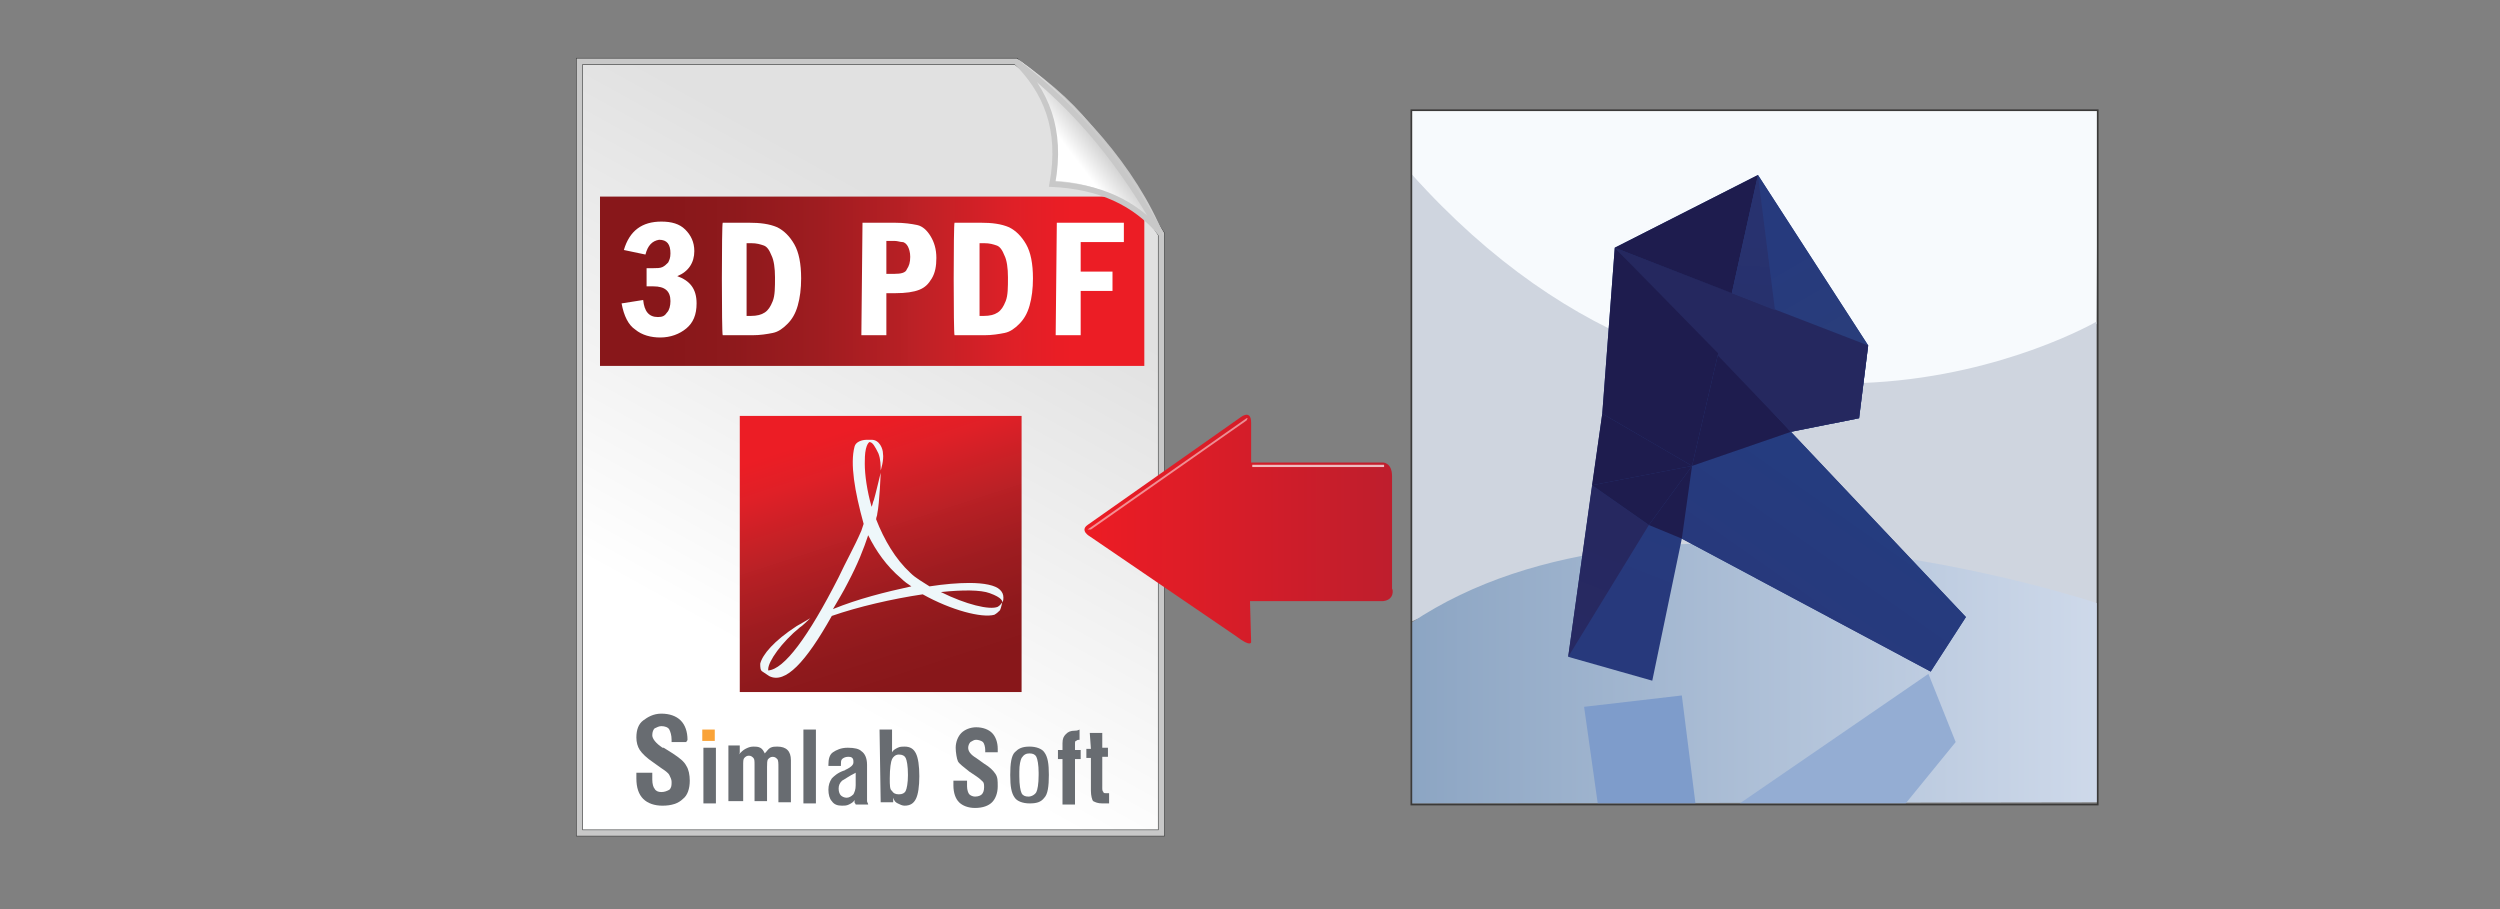 <?xml version="1.0" encoding="utf-8"?>
<!-- Generator: Adobe Illustrator 18.0.0, SVG Export Plug-In . SVG Version: 6.00 Build 0)  -->
<!DOCTYPE svg PUBLIC "-//W3C//DTD SVG 1.1//EN" "http://www.w3.org/Graphics/SVG/1.1/DTD/svg11.dtd">
<svg version="1.1" id="Layer_1" xmlns="http://www.w3.org/2000/svg" xmlns:xlink="http://www.w3.org/1999/xlink" x="0px" y="0px"
	 width="220px" height="80px" viewBox="0 0 220 80" enable-background="new 0 0 220 80" xml:space="preserve">
<rect x="0" y="0" width="220" height="80" fill="#808080" stroke="none"/>
<g>
	<path fill="#F7FAFD" d="M124.2,9.7h60.4l-0.1,18.8c0,0-30.4,20.3-60.3-13.1V9.7z"/>
	<path fill="#CFD5DF" d="M124.2,54.7c0,0,28.5-13,60.3-0.9V28.3c0,0-32,18.6-60.3-13C124.2,15.3,124.2,55.6,124.2,54.7z"/>
	
		<linearGradient id="SVGID_1_" gradientUnits="userSpaceOnUse" x1="124.139" y1="22.753" x2="184.539" y2="22.753" gradientTransform="matrix(1 0 0 -1 0 82)">
		<stop  offset="0" style="stop-color:#8CA5C3"/>
		<stop  offset="1" style="stop-color:#CED9EA"/>
	</linearGradient>
	<path fill="url(#SVGID_1_)" d="M124.2,70.7l60.4-0.1V53.1c0,0-38.5-13-60.4,1.7L124.2,70.7z"/>
</g>
<linearGradient id="SVGID_2_" gradientUnits="userSpaceOnUse" x1="149.625" y1="23.642" x2="161.662" y2="54.488" gradientTransform="matrix(1 0 0 -1 0 82)">
	<stop  offset="4.926070e-003" style="stop-color:#27397C"/>
	<stop  offset="1" style="stop-color:#253C7F"/>
</linearGradient>
<polygon fill="url(#SVGID_2_)" points="142.1,21.8 141,36.4 138,57.8 145.4,59.9 148,47.4 169.9,59.1 173,54.3 157.6,38 157.6,38 
	163.6,36.8 164.4,30.4 154.7,15.4 "/>
<polygon fill="#94ADD3" points="169.7,59.3 153.1,70.7 167.7,70.7 172.1,65.3 "/>
<polygon fill="#7E9CCB" points="139.4,62.2 148,61.2 149.2,70.7 140.6,70.7 "/>
<rect x="124.2" y="9.7" fill="none" stroke="#3B3A39" stroke-width="0.15" stroke-miterlimit="10" width="60.4" height="61.1"/>
<rect x="796.2" y="17.3" fill="#333333" width="47.9" height="14.9"/>
<g>
	<path fill="#FFFFFF" d="M810,19.2h6.3V21h-4v2.8h3.1v1.8h-3.1v4.2H810V19.2z"/>
	<path fill="#FFFFFF" d="M817.7,19.2h3.6c0.9,0,1.5,0.1,1.9,0.2s0.8,0.4,1.1,0.9s0.4,1,0.4,1.7c0,1.2-0.5,2-1.5,2.3
		c1.2,0.4,1.8,1.3,1.8,2.6c0,0.7-0.2,1.3-0.5,1.8s-0.7,0.8-1.2,1s-1.2,0.2-2.1,0.2h-3.6L817.7,19.2L817.7,19.2z M819.9,23.5h0.8
		c0.8,0,1.2-0.1,1.4-0.4s0.3-0.6,0.3-0.9s-0.1-0.6-0.3-0.9s-0.6-0.4-1.3-0.4h-0.9V23.5z M819.9,28h1.1c1.1,0,1.6-0.5,1.6-1.4
		c0-0.5-0.1-0.9-0.4-1.1s-0.7-0.3-1.2-0.3h-1.1L819.9,28L819.9,28z"/>
	<path fill="#FFFFFF" d="M826.4,19.2h2.6l1.3,2.8l1.3-2.8h2.2l-2.5,4.8l2.8,5.8h-2.6l-1.6-3.5l-1.7,3.5H826l2.9-5.5L826.4,19.2z"/>
</g>
<g>
	
		<linearGradient id="SVGID_3_" gradientUnits="userSpaceOnUse" x1="807.034" y1="34.5" x2="831.834" y2="34.5" gradientTransform="matrix(1 0 0 -1 0 82)">
		<stop  offset="0" style="stop-color:#212221"/>
		<stop  offset="0.478" style="stop-color:#484748"/>
		<stop  offset="1" style="stop-color:#636464"/>
	</linearGradient>
	<rect x="807" y="35.2" fill="url(#SVGID_3_)" width="24.8" height="24.6"/>
	<path fill="none" stroke="#FFFFFF" stroke-width="0.5" stroke-miterlimit="10" d="M813.8,38.8c0,0-1.9,1.8-2,3.3
		c0,0-0.5,2.2,1.5,3.3l1.2,0.8l0.1,0.1l0.2,2.4c0,0-1.7,0.2-1.8-2.1c0,0-0.8,1-0.3,3.2c0,0,0.6,1.1,2.6,1.9l0.8,1.8
		c0,0,0.1,0.5-0.5,0.1c0,0-1-0.7-1.1-1.1c0,0-0.2,1.6,0.8,2.7c0,0,1.1,0.8,1.9,0.7h0.1c0,0,1.4,1.7,2.4,2c0,0,1.9,0.5,2.6-0.9
		l0.5-0.7c0,0,0-0.2-0.2-0.1c0,0-1,1.1-1.7,0.6c0,0-1.3-1.2,0.1-1.2c0,0,1.1-0.3,1.4-1.7l-0.2-1.5c0,0-0.9,1-2.1,1.4l-0.1-1.9
		c0,0,3.8-0.2,4.4-3.4l-0.1-2.3c0,0-0.1-0.5-0.2-0.1c0,0-0.5,1.9-3.6,2.5l0.2-2.2c0,0,2.5-0.6,3.3-1.3c0,0,2.2-1.3,2.3-3
		c0,0,0.2-2.5-0.9-3.7c0,0-0.1-0.4-0.2,0c0,0,0.8,2-4.6,3.2c0,0-3.5,0.6-5.5,0.2C815.5,41.7,811.9,41.2,813.8,38.8z"/>
	<path fill="#FFFFFF" d="M816.8,41.9c0,0-0.4,10.1,2,13.3c0,0,0.2,0.2,0.1,0c0,0-2.5-2.6-1.2-13.3H816.8z"/>
</g>
<g>
	
		<linearGradient id="SVGID_4_" gradientUnits="userSpaceOnUse" x1="161.009" y1="51.931" x2="156.58" y2="59.542" gradientTransform="matrix(1 0 0 -1 0 82)">
		<stop  offset="0" style="stop-color:#293D7B"/>
		<stop  offset="0.995" style="stop-color:#263A7D"/>
	</linearGradient>
	<polygon fill="url(#SVGID_4_)" points="154.7,15.4 164.4,30.4 156.2,27.3 	"/>
	
		<linearGradient id="SVGID_5_" gradientUnits="userSpaceOnUse" x1="162.675" y1="45.067" x2="157.783" y2="53.05" gradientTransform="matrix(1 0 0 -1 0 82)">
		<stop  offset="0" style="stop-color:#2F4687"/>
		<stop  offset="1" style="stop-color:#224083"/>
	</linearGradient>
	<polygon fill="url(#SVGID_5_)" points="163.6,36.8 164.4,30.4 156.2,27.3 157.6,38 	"/>
	
		<linearGradient id="SVGID_6_" gradientUnits="userSpaceOnUse" x1="157.101" y1="28.683" x2="163.51" y2="37.791" gradientTransform="matrix(1 0 0 -1 0 82)">
		<stop  offset="4.926070e-003" style="stop-color:#27397C"/>
		<stop  offset="1" style="stop-color:#253C7F"/>
	</linearGradient>
	<polygon fill="url(#SVGID_6_)" points="173,54.3 157.6,38 148.9,41 148,47.4 169.9,59.1 	"/>
	<polygon fill="#1E1C4E" points="148.9,41 151.2,31.1 157.6,38 	"/>
	<polygon fill="#25285F" points="142.1,21.8 157.6,38 163.6,36.8 164.4,30.4 	"/>
	<polygon fill="#1E1C4E" points="141,36.4 142.1,21.8 151.2,31.1 148.9,41 	"/>
	<polygon fill="#1E1C4E" points="154.7,15.4 142.1,21.8 152.4,25.8 	"/>
	<polygon fill="#1E1C4E" points="148.9,41 145.1,46.2 148,47.4 	"/>
	
		<linearGradient id="SVGID_7_" gradientUnits="userSpaceOnUse" x1="137.904" y1="25.517" x2="141.833" y2="35.585" gradientTransform="matrix(1 0 0 -1 0 82)">
		<stop  offset="0" style="stop-color:#272962"/>
		<stop  offset="1" style="stop-color:#262860"/>
	</linearGradient>
	<polygon fill="url(#SVGID_7_)" points="145.1,46.2 140.1,42.7 138,57.8 	"/>
	<polygon fill="#1E1C4E" points="140.1,42.7 148.9,41 145.1,46.2 	"/>
	<polygon fill="#1E1C4E" points="140.1,42.7 141,36.4 148.9,41 	"/>
	
		<linearGradient id="SVGID_8_" gradientUnits="userSpaceOnUse" x1="154.298" y1="55.406" x2="154.635" y2="61.731" gradientTransform="matrix(1 0 0 -1 0 82)">
		<stop  offset="0" style="stop-color:#27316D"/>
		<stop  offset="1" style="stop-color:#28326F"/>
	</linearGradient>
	<polygon fill="url(#SVGID_8_)" points="156.2,27.3 152.4,25.8 154.7,15.4 	"/>
</g>
<g>
	<g id="rect2470_1_">
		<g>
			
				<linearGradient id="SVGID_9_" gradientUnits="userSpaceOnUse" x1="678.489" y1="2729.897" x2="698.29" y2="2694.02" gradientTransform="matrix(1 1.100000e-003 -1.100000e-003 1 -609.101 -2672.923)">
				<stop  offset="0" style="stop-color:#FFFFFF"/>
				<stop  offset="1" style="stop-color:#E1E1E1"/>
			</linearGradient>
			<path fill="url(#SVGID_9_)" stroke="#383939" stroke-width="0.6" d="M51,5.4h38.4c6.8,5.3,7.4,7.3,12.8,15.2v52.7H51V5.4z"/>
			<path fill="none" stroke="#C8C8C8" stroke-width="0.5" d="M51,5.4h38.4c6.9,4.9,7.4,7.2,12.8,15.2v52.7H51V5.4z"/>
		</g>
	</g>
	
		<linearGradient id="SVGID_10_" gradientUnits="userSpaceOnUse" x1="52.75" y1="57.25" x2="100.65" y2="57.25" gradientTransform="matrix(1 0 0 -1 0 82)">
		<stop  offset="0.127" style="stop-color:#88171A"/>
		<stop  offset="0.244" style="stop-color:#8E191C;stop-opacity:0.999"/>
		<stop  offset="0.398" style="stop-color:#9E1C20;stop-opacity:0.999"/>
		<stop  offset="0.573" style="stop-color:#BA2025;stop-opacity:0.998"/>
		<stop  offset="0.761" style="stop-color:#DF1F26;stop-opacity:0.997"/>
		<stop  offset="0.867" style="stop-color:#EC1C24;stop-opacity:0.996"/>
	</linearGradient>
	<rect x="52.8" y="17.3" fill="url(#SVGID_10_)" width="47.9" height="14.9"/>
	<g>
		<g>
			<path fill="#686C71" d="M60.4,65.3h-1.3v-0.2c0-0.4-0.1-0.7-0.2-0.9c-0.1-0.2-0.4-0.3-0.7-0.3c-0.2,0-0.4,0.1-0.6,0.2
				c-0.1,0.1-0.2,0.3-0.2,0.6c0,0.3,0.3,0.7,0.9,1.1c0,0,0,0,0.1,0l0.8,0.5c0.6,0.4,1,0.7,1.2,1.1c0.2,0.3,0.3,0.8,0.3,1.3
				c0,0.7-0.2,1.3-0.6,1.6c-0.4,0.4-1,0.6-1.8,0.6c-0.7,0-1.3-0.2-1.7-0.6s-0.6-1-0.6-1.8c0-0.1,0-0.1,0-0.2s0-0.2,0-0.3h1.4v0.6
				c0,0.4,0.1,0.7,0.2,0.8c0.1,0.2,0.3,0.3,0.6,0.3s0.5-0.1,0.7-0.2c0.2-0.2,0.2-0.4,0.2-0.7c0-0.2-0.1-0.4-0.2-0.6
				c-0.1-0.2-0.4-0.4-0.7-0.6l-0.7-0.5c-0.6-0.4-1-0.8-1.2-1.1c-0.2-0.3-0.3-0.7-0.3-1.1c0-0.7,0.2-1.2,0.6-1.5s0.9-0.6,1.6-0.6
				c0.7,0,1.3,0.2,1.7,0.6c0.4,0.4,0.6,1,0.6,1.7l0,0C60.5,65.2,60.4,65.2,60.4,65.3z"/>
			<path fill="#FAA338" d="M61.8,64.2h1.1v1h-1.1V64.2z"/>
			<path fill="#686C71" d="M67.3,66.3c0.2-0.2,0.3-0.4,0.5-0.5s0.4-0.1,0.6-0.1c0.4,0,0.7,0.1,0.9,0.3c0.2,0.2,0.3,0.5,0.3,0.9v3.7
				h-1.1v-3l0,0v-0.1c0-0.3,0-0.6-0.1-0.7s-0.2-0.2-0.4-0.2c-0.2,0-0.3,0.1-0.4,0.2s-0.1,0.4-0.1,0.7v3h-1.1v-3.2
				c0-0.3,0-0.5-0.1-0.6s-0.2-0.2-0.4-0.2c-0.2,0-0.3,0.1-0.4,0.2s-0.1,0.3-0.1,0.7v3.1h-1.3v-4.9h1v0.5v0.1c0,0,0,0.1-0.1,0.2
				c0.2-0.2,0.4-0.4,0.6-0.5s0.4-0.2,0.7-0.2c0.2,0,0.4,0,0.6,0.1C67.1,65.9,67.2,66.1,67.3,66.3z"/>
			<path fill="#686C71" d="M70.7,64.2h1.1v6.5h-1.1V64.2z"/>
			<path fill="#686C71" d="M76.3,67.3v2.8c0,0.1,0,0.2,0,0.4c0,0.1,0.1,0.2,0.1,0.3h-1.1c0-0.1-0.1-0.1-0.1-0.2s0-0.2,0-0.2
				c-0.1,0.2-0.3,0.3-0.5,0.4s-0.4,0.1-0.6,0.1c-0.4,0-0.7-0.1-0.9-0.4c-0.2-0.2-0.3-0.6-0.3-1s0.1-0.7,0.3-1
				c0.2-0.2,0.5-0.5,1.1-0.7c0.1,0,0.1-0.1,0.2-0.1c0.4-0.2,0.6-0.4,0.6-0.6s0-0.3-0.1-0.4s-0.2-0.1-0.4-0.1c-0.2,0-0.4,0.1-0.5,0.2
				s-0.1,0.3-0.1,0.5v0.1h-1.1v-0.1c0-0.5,0.1-0.9,0.4-1.1s0.7-0.4,1.3-0.4c0.6,0,1,0.1,1.2,0.3C76.1,66.3,76.3,66.7,76.3,67.3z"/>
			<path fill="#686C71" d="M77.4,64.2h1.1v1.4c0,0.1,0,0.2,0,0.3c0,0.1,0,0.2,0,0.3c0.1-0.2,0.3-0.3,0.5-0.4s0.4-0.1,0.6-0.1
				c0.5,0,0.8,0.2,1,0.6s0.3,1.1,0.3,2s-0.1,1.6-0.3,2c-0.2,0.4-0.5,0.6-1,0.6c-0.2,0-0.4-0.1-0.6-0.2s-0.3-0.2-0.4-0.5l0,0
				c0,0.1,0,0.2,0,0.2v0.2h-1.1L77.4,64.2L77.4,64.2z"/>
			<path fill="#686C71" d="M87.8,66.2h-1.1V66c0-0.3-0.1-0.6-0.2-0.7s-0.4-0.2-0.6-0.2s-0.3,0.1-0.5,0.2c-0.1,0.1-0.2,0.3-0.2,0.5
				c0,0.3,0.2,0.6,0.7,0.9l0,0l0.7,0.5c0.5,0.3,0.8,0.6,1,0.9s0.2,0.6,0.2,1.1c0,0.6-0.2,1.1-0.5,1.4s-0.8,0.5-1.5,0.5
				c-0.6,0-1.1-0.2-1.4-0.5s-0.5-0.8-0.5-1.5V69c0-0.1,0-0.1,0-0.3h1.2v0.5c0,0.3,0.1,0.6,0.2,0.7s0.3,0.2,0.5,0.2
				c0.3,0,0.5-0.1,0.6-0.2s0.2-0.3,0.2-0.6c0-0.2,0-0.4-0.1-0.5s-0.3-0.3-0.6-0.5l-0.6-0.4c-0.5-0.4-0.9-0.7-1-0.9s-0.2-0.8-0.2-1.2
				c0-0.5,0.2-1,0.5-1.3s0.8-0.5,1.3-0.5c0.6,0,1.1,0.2,1.4,0.5s0.5,0.8,0.5,1.4l0,0C87.8,66.1,87.8,66.1,87.8,66.2z"/>
			<path fill="#686C71" d="M90.6,65.7c0.6,0,1.1,0.2,1.3,0.5c0.3,0.4,0.4,1,0.4,2s-0.1,1.7-0.4,2c-0.3,0.4-0.7,0.5-1.3,0.5
				c-0.6,0-1.1-0.2-1.3-0.5c-0.3-0.4-0.4-1-0.4-2s0.1-1.7,0.4-2S89.9,65.7,90.6,65.7z"/>
			<path fill="#686C71" d="M95,64.2v0.9l0,0l0,0c-0.1,0-0.2,0-0.3,0.1c-0.1,0-0.1,0.1-0.1,0.3V66h0.5v0.8h-0.5v4h-1.1v-4h-0.4V66
				h0.4v-0.6c0-0.4,0.1-0.6,0.3-0.8c0.2-0.2,0.4-0.3,0.8-0.3C94.7,64.3,94.8,64.3,95,64.2C94.9,64.2,94.9,64.2,95,64.2z"/>
			<path fill="#686C71" d="M95.9,64.5H97v1.3h0.5v0.8H97v2.7c0,0.2,0,0.3,0.1,0.4c0,0.1,0.1,0.1,0.3,0.1c0,0,0,0,0.1,0
				c0,0,0,0,0.1,0v0.9c-0.1,0-0.2,0-0.3,0c-0.1,0-0.2,0-0.3,0c-0.4,0-0.6-0.1-0.8-0.2c-0.1-0.1-0.2-0.5-0.2-0.9v-2.9h-0.4v-0.8h0.4
				L95.9,64.5L95.9,64.5z"/>
		</g>
		<rect x="61.9" y="65.8" fill="#686C71" width="1.1" height="4.9"/>
		<path fill="#FFFFFF" d="M75.3,68v1.1c0,0.4-0.1,0.6-0.2,0.8c-0.2,0.2-0.4,0.3-0.6,0.3S74.1,70.1,74,70s-0.2-0.3-0.2-0.6
			c0-0.3,0.1-0.5,0.3-0.7C74.3,68.6,74.7,68.3,75.3,68z"/>
		<path fill="#FFFFFF" d="M90.6,66.3c0.3,0,0.5,0.1,0.6,0.3c0.1,0.2,0.2,0.7,0.2,1.4v0.2c0,0.8-0.1,1.3-0.2,1.5s-0.4,0.4-0.7,0.4
			c-0.3,0-0.5-0.1-0.6-0.3c-0.1-0.2-0.2-0.7-0.2-1.5v-0.4c0-0.6,0.1-1,0.2-1.2C90.1,66.4,90.3,66.3,90.6,66.3z"/>
		<path fill="#FFFFFF" d="M78.3,68.5c0-0.9,0.1-1.5,0.2-1.7s0.3-0.4,0.6-0.4c0.3,0,0.5,0.1,0.6,0.3s0.2,0.7,0.2,1.5
			c0,0.7-0.1,1.2-0.2,1.4c-0.1,0.2-0.3,0.3-0.6,0.3c-0.3,0-0.5-0.1-0.6-0.3C78.3,69.5,78.3,69.1,78.3,68.5z"/>
	</g>
	<g id="path3395_1_">
		<g>
			
				<linearGradient id="SVGID_11_" gradientUnits="userSpaceOnUse" x1="791.864" y1="2635.907" x2="794.101" y2="2633.845" gradientTransform="matrix(0.995 9.531939e-002 -9.531939e-002 0.995 -442.65 -2685.073)">
				<stop  offset="0" style="stop-color:#FFFFFF"/>
				<stop  offset="1" style="stop-color:#C8C8C8"/>
			</linearGradient>
			<path fill="url(#SVGID_11_)" d="M89.6,5.2c5.2,3.8,10.4,9.5,12.8,15.5c-2.3-2.8-5.6-4.6-9.7-4.8C93.7,11.2,92.1,7.9,89.6,5.2z"/>
			<path fill="none" stroke="#C8C8C8" stroke-width="0.5" d="M89.4,5.4c5.7,4.4,9.4,9.2,12.8,15.2c-2.3-2.8-5.5-4.2-9.6-4.4
				C93.5,11.3,92,8,89.4,5.4z"/>
		</g>
	</g>
	<g>
		
			<linearGradient id="SVGID_12_" gradientUnits="userSpaceOnUse" x1="82.165" y1="1935.169" x2="72.655" y2="1905.901" gradientTransform="matrix(1 0 0 1 4.000000e-002 -1871.785)">
			<stop  offset="0.127" style="stop-color:#88171A"/>
			<stop  offset="0.244" style="stop-color:#8E191C;stop-opacity:0.999"/>
			<stop  offset="0.398" style="stop-color:#9E1C20;stop-opacity:0.999"/>
			<stop  offset="0.573" style="stop-color:#BA2025;stop-opacity:0.998"/>
			<stop  offset="0.761" style="stop-color:#DF1F26;stop-opacity:0.997"/>
			<stop  offset="0.867" style="stop-color:#EC1C24;stop-opacity:0.996"/>
		</linearGradient>
		<rect x="65.1" y="36.6" fill="url(#SVGID_12_)" width="24.8" height="24.3"/>
		<g>
			<path id="path4463_2_" fill="#EEF7FA" d="M73.8,50.8c0.6-1.3,1.4-2.7,2-4.1l0,0l0.2-0.6c-0.8-2.9-1.2-5.3-0.8-6.8l0,0
				c0.1-0.4,0.6-0.6,1.1-0.6l0,0h0.3h0.1c0.7,0,1,0.8,1,1.2l0,0c0.1,0.6-0.2,1.5-0.2,1.5l0,0c0-0.4,0-1-0.2-1.5l0,0
				c-0.3-0.6-0.5-1-0.8-1l0,0c-0.1,0.1-0.2,0.2-0.3,0.6l0,0c-0.1,0.4-0.1,1-0.1,1.3l0,0c0,1,0.2,2.4,0.6,3.8l0,0
				c0.1-0.2,0.1-0.4,0.2-0.6l0,0c0.1-0.3,0.6-2.4,0.6-2.4l0,0c0,0-0.1,2.7-0.3,3.6l0,0c0,0.2-0.1,0.3-0.1,0.5l0,0
				c0.7,1.8,1.7,3.5,3,4.7l0,0c0.5,0.5,1.1,0.8,1.7,1.2l0,0c1.3-0.2,2.5-0.3,3.5-0.3l0,0c1.3,0,2.3,0.2,2.7,0.6l0,0
				c0.2,0.2,0.3,0.4,0.3,0.7l0,0c0,0.1,0,0.3-0.1,0.4l0,0c0-0.1,0-0.4-1.1-0.8l0,0c-0.8-0.3-2.4-0.3-4.3-0.1l0,0
				c2.2,1.1,4.3,1.6,5,1.3l0,0c0.2-0.1,0.4-0.4,0.4-0.4l0,0c0,0-0.1,0.5-0.2,0.7l0,0c-0.1,0.1-0.3,0.3-0.5,0.4l0,0
				c-1.1,0.3-3.8-0.4-6.3-1.8l0,0c-2.7,0.4-5.7,1.1-8,1.9l0,0c-2.3,4.1-4.1,6-5.5,5.3l0,0l-0.6-0.4c-0.2-0.1-0.2-0.4-0.2-0.7l0,0
				c0.2-0.8,1.2-2,3.2-3.3l0,0c0.2-0.1,1.2-0.7,1.2-0.7l0,0c0,0-0.7,0.7-0.9,0.8l0,0c-1.6,1.3-2.8,3-2.8,3.7l0,0V59
				C69,58.9,71.1,56.1,73.8,50.8 M74.6,51.3c-0.4,0.8-0.9,1.6-1.3,2.3l0,0c2.2-0.9,4.6-1.5,6.9-2l0,0c-0.3-0.2-0.6-0.4-0.9-0.7l0,0
				c-1.3-1.1-2.2-2.4-2.9-3.8l0,0C76,48.3,75.5,49.6,74.6,51.3"/>
		</g>
	</g>
	<g>
		<path fill="#FFFFFF" d="M56.8,22.4L54.9,22c0.5-1.7,1.6-2.5,3.3-2.5c0.9,0,1.6,0.2,2.1,0.7s0.8,1.1,0.8,1.9c0,1-0.5,1.8-1.5,2.2
			c1.1,0.4,1.7,1.1,1.7,2.4c0,1-0.3,1.7-0.9,2.2c-0.6,0.5-1.4,0.8-2.3,0.8c-0.8,0-1.6-0.2-2.2-0.7c-0.6-0.4-1-1.2-1.2-2.3l1.9-0.3
			c0.1,1,0.5,1.5,1.3,1.5c0.4,0,0.6-0.1,0.8-0.4c0.2-0.2,0.3-0.6,0.3-1c0-0.9-0.5-1.3-1.5-1.3h-0.6v-1.6h0.6c0.3,0,0.6,0,0.8-0.1
			s0.3-0.2,0.5-0.4c0.1-0.2,0.2-0.4,0.2-0.8c0-0.8-0.3-1.2-1-1.2C57.4,21.2,57,21.6,56.8,22.4z"/>
		<path fill="#FFFFFF" d="M63.6,19.6h2.3c1,0,1.8,0.1,2.5,0.4c0.6,0.3,1.1,0.8,1.5,1.5s0.6,1.7,0.6,3c0,0.9-0.1,1.7-0.3,2.4
			c-0.2,0.7-0.5,1.2-0.9,1.6s-0.8,0.7-1.3,0.8c-0.5,0.1-1.1,0.2-1.8,0.2h-2.6C63.5,29.5,63.5,19.6,63.6,19.6z M65.7,21.3v6.5h0.4
			c0.5,0,0.9-0.1,1.2-0.3c0.3-0.2,0.5-0.5,0.7-1s0.2-1.2,0.2-2.1c0-0.8-0.1-1.5-0.3-1.9c-0.2-0.5-0.4-0.8-0.7-0.9s-0.6-0.2-1.1-0.2
			h-0.4V21.3z"/>
		<path fill="#FFFFFF" d="M75.9,19.6h2.8c0.9,0,1.5,0.1,2,0.2s0.9,0.5,1.2,1c0.3,0.5,0.5,1.1,0.5,1.9c0,0.7-0.1,1.3-0.4,1.8
			s-0.6,0.8-1.1,1s-1.2,0.3-2.1,0.3H78v3.7h-2.2L75.9,19.6L75.9,19.6z M78,21.2v2.9h0.7c0.6,0,1-0.1,1.1-0.4
			c0.2-0.3,0.3-0.6,0.3-1.1c0-0.4-0.1-0.7-0.2-0.9s-0.3-0.4-0.5-0.4s-0.4-0.1-0.7-0.1H78z"/>
		<path fill="#FFFFFF" d="M84,19.6h2.3c1,0,1.8,0.1,2.5,0.4c0.6,0.3,1.1,0.8,1.5,1.5s0.6,1.7,0.6,3c0,0.9-0.1,1.7-0.3,2.4
			c-0.2,0.7-0.5,1.2-0.9,1.6s-0.8,0.7-1.3,0.8c-0.5,0.1-1.1,0.2-1.8,0.2h-2.6C83.9,29.5,83.9,19.6,84,19.6z M86.2,21.3v6.5h0.4
			c0.5,0,0.9-0.1,1.2-0.3c0.3-0.2,0.5-0.5,0.7-1s0.2-1.2,0.2-2.1c0-0.8-0.1-1.5-0.3-1.9c-0.2-0.5-0.4-0.8-0.7-0.9s-0.6-0.2-1.1-0.2
			h-0.4V21.3z"/>
		<path fill="#FFFFFF" d="M93,19.6h5.9v1.7h-3.8v2.6h2.8v1.7h-2.8v3.9h-2.2L93,19.6L93,19.6z"/>
	</g>
</g>
<g>
	
		<linearGradient id="SVGID_13_" gradientUnits="userSpaceOnUse" x1="-886.765" y1="1903.304" x2="-859.638" y2="1903.304" gradientTransform="matrix(-1 0 0 1 -764.205 -1856.743)">
		<stop  offset="0" style="stop-color:#BE1E2D"/>
		<stop  offset="1" style="stop-color:#ED1C24"/>
	</linearGradient>
	<path fill="url(#SVGID_13_)" d="M121.7,52.9H110l0.1,3.6c0,0,0,0.5-1.3-0.5l-12.9-8.8c0,0-0.9-0.5-0.2-1l13.5-9.5
		c0,0,0.9-0.7,0.9,0.5s0,3.5,0,3.5h11.6c0,0,0.8,0,0.8,1.2v9.9C122.6,51.9,122.7,52.8,121.7,52.9z"/>
	
		<linearGradient id="SVGID_14_" gradientUnits="userSpaceOnUse" x1="-885.964" y1="1897.743" x2="-874.394" y2="1897.743" gradientTransform="matrix(-1 0 0 1 -764.205 -1856.743)">
		<stop  offset="1" style="stop-color:#FFFFFF"/>
		<stop  offset="1" style="stop-color:#ED1C24"/>
	</linearGradient>
	<rect x="110.2" y="40.9" opacity="0.7" fill="url(#SVGID_14_)" enable-background="new    " width="11.6" height="0.2"/>
	
		<linearGradient id="SVGID_15_" gradientUnits="userSpaceOnUse" x1="-873.976" y1="1898.443" x2="-859.876" y2="1898.443" gradientTransform="matrix(-1 0 0 1 -764.205 -1856.743)">
		<stop  offset="1" style="stop-color:#FFFFFF"/>
		<stop  offset="1" style="stop-color:#ED1C24"/>
	</linearGradient>
	<polygon opacity="0.5" fill="url(#SVGID_15_)" enable-background="new    " points="109.7,36.8 95.7,46.6 96,46.6 109.7,37 
		109.8,36.8 	"/>
</g>
</svg>
